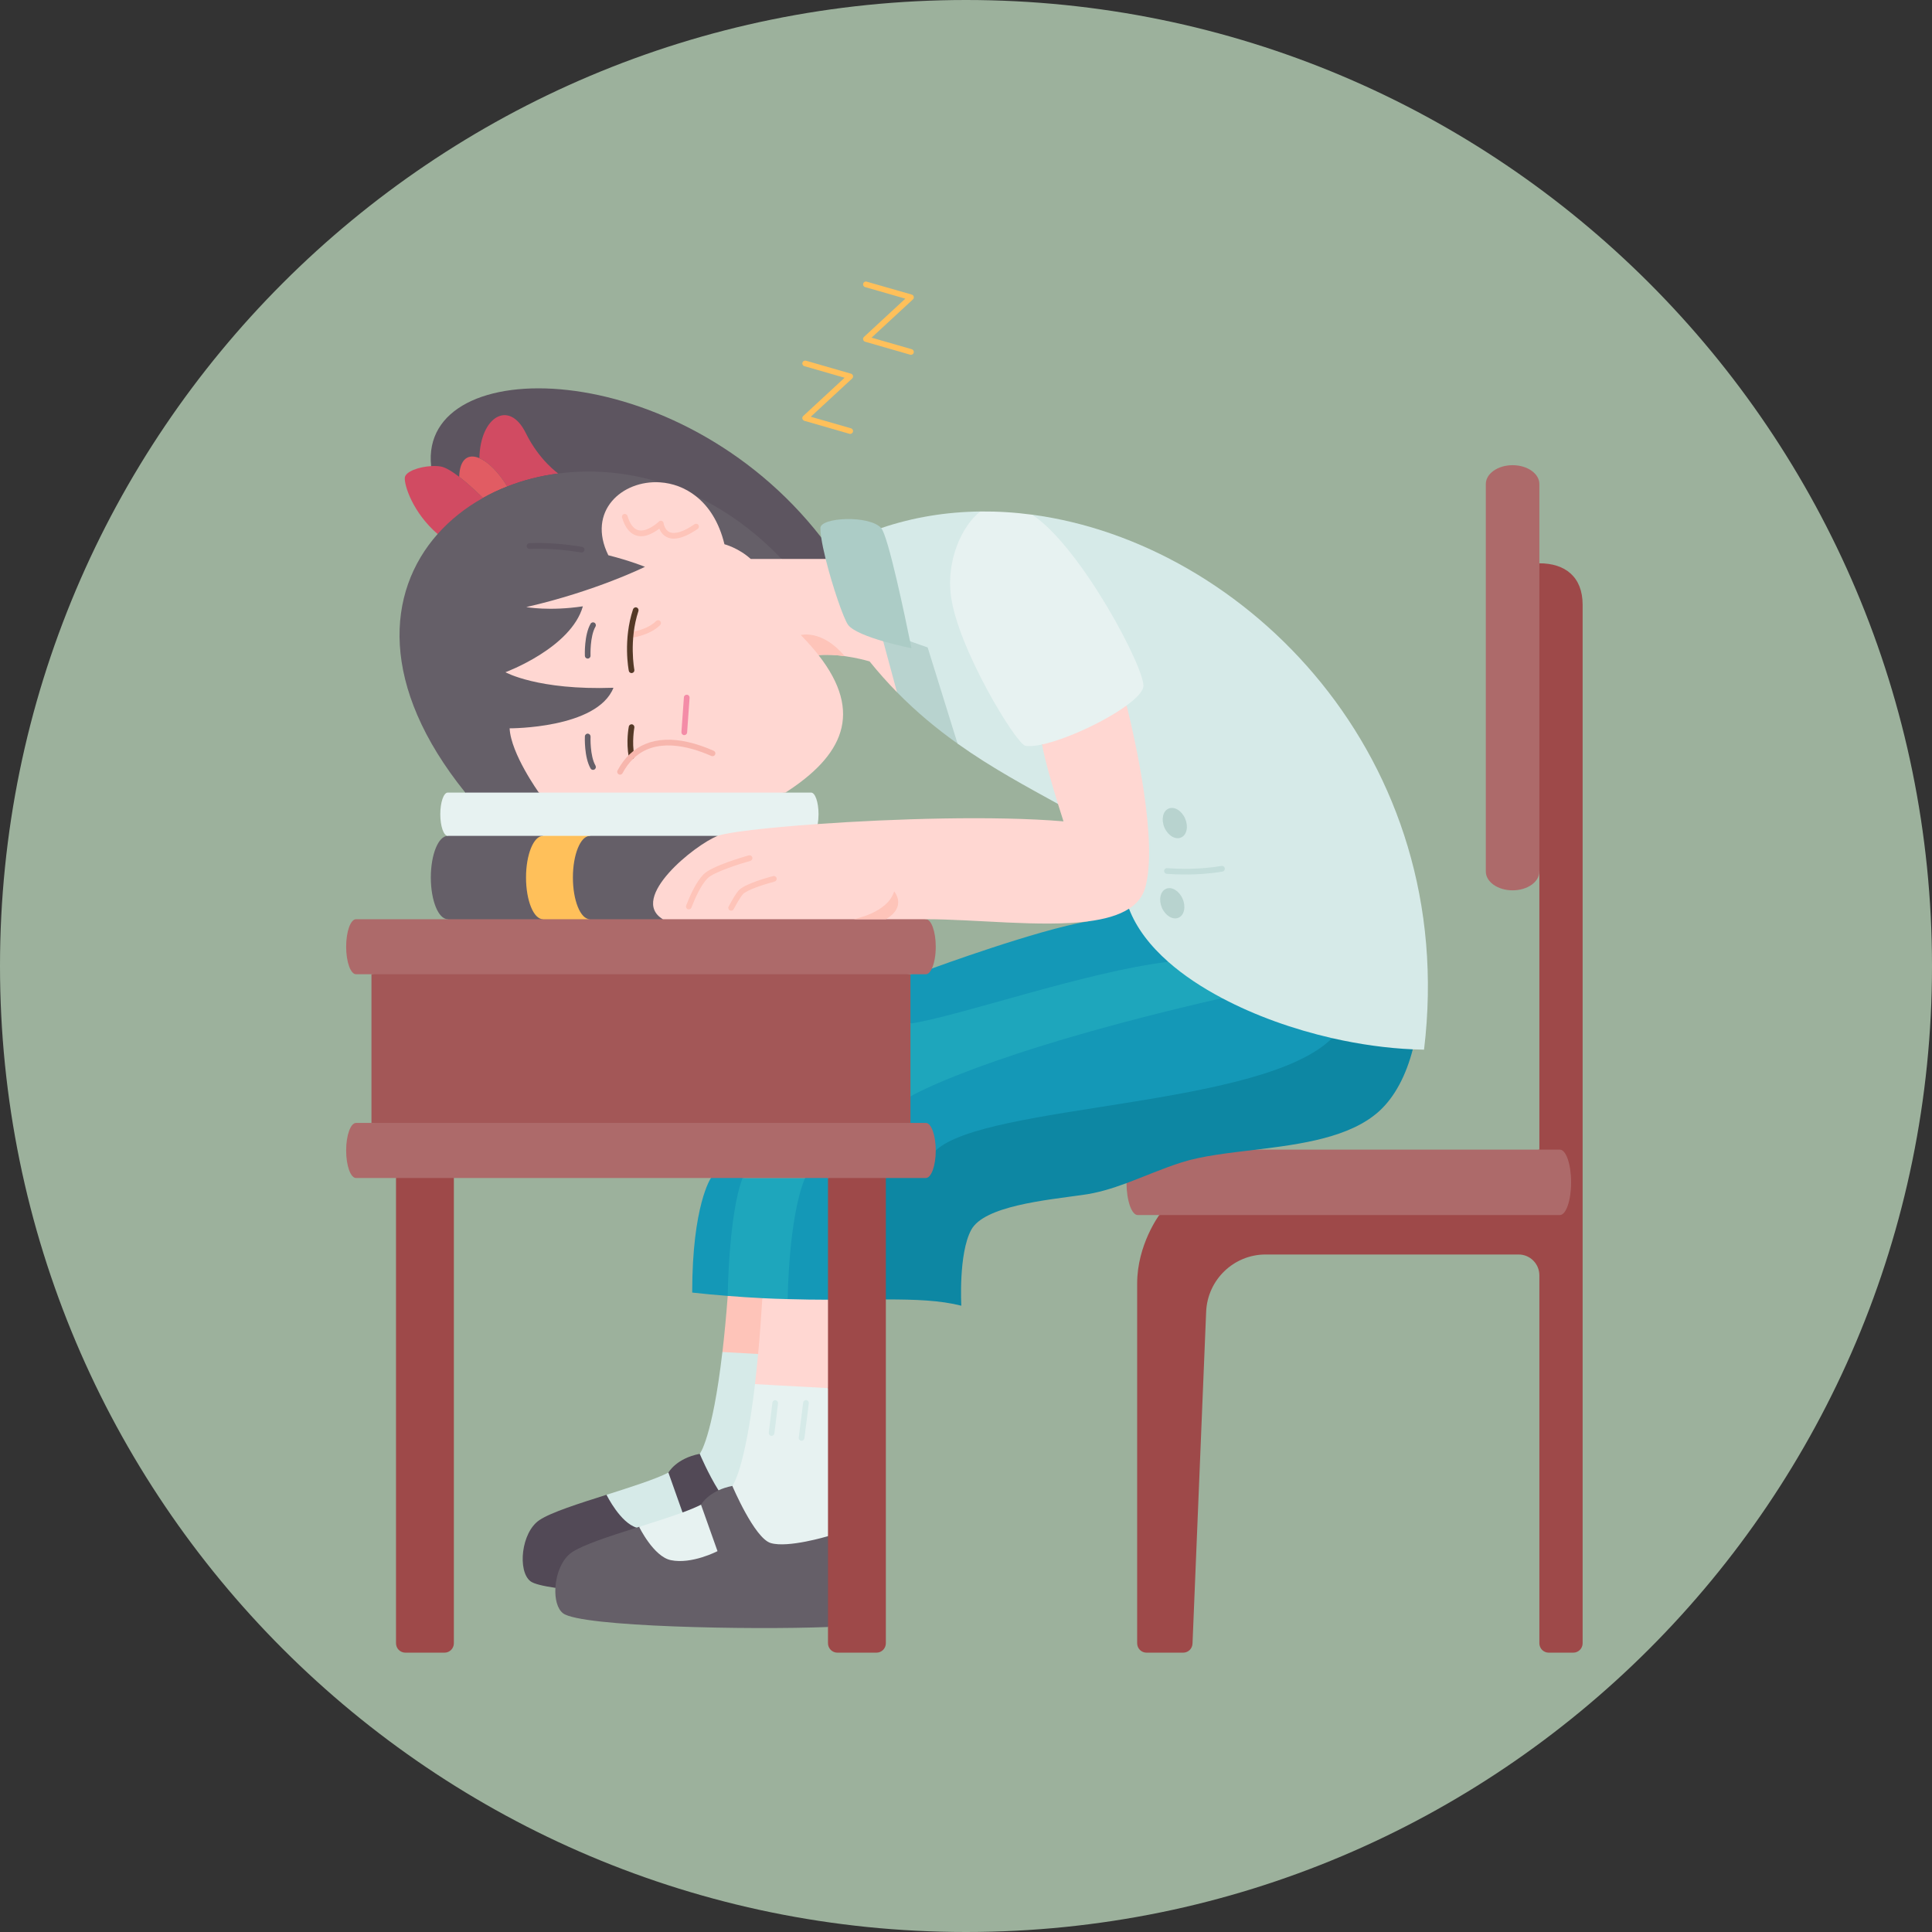 <svg xmlns="http://www.w3.org/2000/svg" xmlns:xlink="http://www.w3.org/1999/xlink" width="200" zoomAndPan="magnify" viewBox="0 0 150 150" height="200" preserveAspectRatio="xMidYMid meet" version="1.0"><rect x="0" y="0" width="150" height="150" fill="#333333" stroke="none"/><defs><clipPath id="e1ff6fe249"><path d="M 75 0 C 33.578 0 0 33.578 0 75 C 0 116.422 33.578 150 75 150 C 116.422 150 150 116.422 150 75 C 150 33.578 116.422 0 75 0 Z M 75 0 " clip-rule="nonzero"/></clipPath><clipPath id="ec47d5ee1a"><path d="M 88 43 L 122.875 43 L 122.875 128.324 L 88 128.324 Z M 88 43 " clip-rule="nonzero"/></clipPath><clipPath id="39efea72e8"><path d="M 64 90 L 69 90 L 69 128.324 L 64 128.324 Z M 64 90 " clip-rule="nonzero"/></clipPath><clipPath id="7f9fd2702a"><path d="M 30 90 L 36 90 L 36 128.324 L 30 128.324 Z M 30 90 " clip-rule="nonzero"/></clipPath><clipPath id="687492d557"><path d="M 26.875 87 L 73 87 L 73 92 L 26.875 92 Z M 26.875 87 " clip-rule="nonzero"/></clipPath><clipPath id="c4e54dee02"><path d="M 26.875 68 L 73 68 L 73 76 L 26.875 76 Z M 26.875 68 " clip-rule="nonzero"/></clipPath><clipPath id="2cfd13f8e8"><path d="M 67 21.824 L 71 21.824 L 71 28 L 67 28 Z M 67 21.824 " clip-rule="nonzero"/></clipPath></defs><g clip-path="url(#e1ff6fe249)"><rect x="-15" width="180" fill="#9cb19c" y="-15" height="180" fill-opacity="1"/></g><path fill="#5d5560" d="M 63.758 41.723 C 52.688 27.492 32.516 27.297 33.473 36.188 L 36.297 42.391 C 39.352 54.719 49.691 47.914 60.676 43.395 C 61.816 45.062 62.957 44.867 64.102 43.395 C 64.816 42.711 64.625 42.137 63.758 41.723 Z M 63.758 41.723 " fill-opacity="1" fill-rule="nonzero"/><path fill="#524956" d="M 47.09 116.055 C 44.926 116.738 42.758 117.426 41.871 118.027 C 40.461 118.98 40.168 121.988 41.188 122.77 C 41.449 122.969 42.137 123.137 43.121 123.281 L 49.422 118.605 C 50.645 117.855 48.781 115.906 47.09 116.055 Z M 47.09 116.055 " fill-opacity="1" fill-rule="nonzero"/><path fill="#524956" d="M 55.785 115.707 C 55.754 117.848 54.715 117.324 54.426 116.824 C 54.438 117.691 53.887 117.789 52.992 117.426 C 51.578 116.953 51.238 115.906 51.895 114.332 C 51.895 114.332 52.492 113.23 54.328 112.875 C 55.113 112.789 56.699 114.262 55.785 115.707 Z M 55.785 115.707 " fill-opacity="1" fill-rule="nonzero"/><path fill="#d6eae8" d="M 51.895 114.332 L 52.992 117.426 C 52.625 119.305 51.488 119.832 49.621 118.543 C 49.602 118.676 49.555 118.738 49.426 118.605 L 49.422 118.605 C 48.164 118.219 47.137 116.145 47.09 116.055 C 48.977 115.453 50.859 114.859 51.895 114.332 Z M 51.895 114.332 " fill-opacity="1" fill-rule="nonzero"/><path fill="#d6eae8" d="M 56.09 104.969 C 57.102 103.703 58.039 103.551 58.859 105.125 C 61.328 104.82 60.789 106.863 60.703 107.578 C 59.918 114.309 56.859 115.367 56.859 115.367 C 56.598 116.09 56.203 116.055 55.785 115.707 C 54.984 114.434 54.328 112.875 54.328 112.875 C 54.328 112.875 55.301 111.703 56.086 104.969 Z M 56.09 104.969 " fill-opacity="1" fill-rule="nonzero"/><path fill="#fec4b9" d="M 59.188 100.789 C 60.676 102.367 59.941 103.82 58.859 105.125 L 56.09 104.969 C 56.234 103.719 56.375 102.281 56.5 100.617 C 56.5 100.617 56.5 100.617 56.5 100.613 C 57.656 99.219 58.527 99.418 59.188 100.789 Z M 59.188 100.789 " fill-opacity="1" fill-rule="nonzero"/><path fill="#655f68" d="M 64.285 119.266 L 56.859 115.367 C 56.438 115.449 56.082 115.57 55.785 115.707 C 54.781 116.172 54.426 116.824 54.426 116.824 C 53.242 118.234 51.59 118.703 49.621 118.543 C 49.555 118.562 49.488 118.582 49.426 118.605 L 49.422 118.605 C 47.328 119.27 45.262 119.938 44.402 120.52 C 43.617 121.051 43.18 122.215 43.121 123.281 C 43.074 124.133 43.266 124.914 43.719 125.258 C 45.102 126.312 58.32 126.555 64.285 126.32 C 65.477 123.66 65.68 121.258 64.285 119.266 Z M 64.285 119.266 " fill-opacity="1" fill-rule="nonzero"/><path fill="#e7f2f1" d="M 54.426 116.824 L 55.707 120.43 C 55.707 120.43 53.711 121.473 52.078 121.129 C 50.738 120.844 49.621 118.543 49.621 118.543 C 50.82 118.164 52.016 117.789 52.992 117.426 C 53.559 117.219 54.051 117.016 54.426 116.824 Z M 54.426 116.824 " fill-opacity="1" fill-rule="nonzero"/><path fill="#e7f2f1" d="M 58.617 107.461 C 57.832 114.195 56.859 115.367 56.859 115.367 C 56.859 115.367 58.57 119.418 59.836 119.801 C 61.18 120.207 64.285 119.266 64.285 119.266 C 66.02 114.836 67.066 110.645 64.285 107.773 C 62.41 106.043 60.516 106.203 58.617 107.461 Z M 58.617 107.461 " fill-opacity="1" fill-rule="nonzero"/><path fill="#ffd7d2" d="M 59.188 100.789 C 59.09 102.402 58.98 103.844 58.859 105.125 C 58.781 105.969 58.703 106.746 58.617 107.461 L 60.352 107.559 L 62.734 107.688 L 64.285 107.773 C 65.656 105.246 66.039 102.891 64.285 100.91 C 62.168 99.266 60.477 99.258 59.188 100.789 Z M 59.188 100.789 " fill-opacity="1" fill-rule="nonzero"/><g clip-path="url(#ec47d5ee1a)"><path fill="#9e4949" d="M 119.516 43.734 C 115.5 51.387 116.359 59.43 119.516 67.66 L 119.516 89.258 L 90.004 94.336 C 90.004 94.336 88.289 96.641 88.289 99.648 L 88.289 127.582 C 88.289 127.984 88.613 128.312 89.012 128.312 L 91.863 128.312 C 92.25 128.312 92.57 128.004 92.586 127.613 L 93.645 101.852 C 93.746 99.363 95.785 97.398 98.266 97.398 L 117.902 97.398 C 118.793 97.398 119.516 98.121 119.516 99.016 L 119.516 127.582 C 119.516 127.984 119.84 128.312 120.242 128.312 L 122.148 128.312 C 122.551 128.312 122.875 127.984 122.875 127.582 L 122.875 46.957 C 122.875 44.781 121.516 43.734 119.516 43.734 Z M 119.516 43.734 " fill-opacity="1" fill-rule="nonzero"/></g><path fill="#ad6a6a" d="M 119.516 43.734 L 119.516 67.66 C 119.516 68.473 118.586 69.125 117.438 69.125 C 116.289 69.125 115.359 68.473 115.359 67.66 L 115.359 37.578 C 115.359 36.773 116.289 36.117 117.438 36.117 C 118.586 36.117 119.516 36.773 119.516 37.578 Z M 119.516 43.734 " fill-opacity="1" fill-rule="nonzero"/><path fill="#ad6a6a" d="M 121.109 89.258 L 97.535 89.258 C 92.551 87.195 89.043 87.793 87.461 91.859 C 87.473 93.23 87.859 94.336 88.332 94.336 L 121.109 94.336 C 121.59 94.336 121.98 93.199 121.98 91.797 C 121.98 90.395 121.59 89.258 121.109 89.258 Z M 121.109 89.258 " fill-opacity="1" fill-rule="nonzero"/><path fill="#0d87a3" d="M 103.426 80.602 C 86.859 81.84 71.031 83.426 68.777 91.461 C 65.02 94.449 65.352 97.605 68.777 100.887 C 71.098 100.887 73 100.957 74.637 101.375 C 74.637 101.375 74.406 97.348 75.402 95.492 C 76.398 93.633 81.176 93.18 84.004 92.781 C 85.207 92.625 86.336 92.277 87.461 91.859 C 88.852 91.344 90.238 90.723 91.758 90.242 C 93.344 89.738 95.398 89.516 97.535 89.258 C 101.059 88.832 104.805 88.312 107.055 86.293 C 108.301 85.172 109.176 83.457 109.688 81.473 L 109.688 81.469 C 108.074 78.402 105.879 78.578 103.426 80.602 Z M 103.426 80.602 " fill-opacity="1" fill-rule="nonzero"/><path fill="#1498b7" d="M 87.656 70.551 L 84.438 71.539 C 80.539 72.195 72.535 75.129 72.352 75.195 L 70.688 75.641 C 67.504 76.891 67.641 78.168 70.688 79.469 C 74.492 81.41 84.57 78.25 90.703 74.676 C 91.578 72.316 90.516 70.934 87.656 70.551 Z M 87.656 70.551 " fill-opacity="1" fill-rule="nonzero"/><path fill="#1498b7" d="M 55.195 91.461 C 56.715 89.992 57.676 89.691 57.652 91.461 C 61.91 92.176 59.758 99.176 56.5 100.613 C 55.613 100.547 54.699 100.461 53.742 100.355 C 53.742 93.566 55.195 91.461 55.195 91.461 Z M 55.195 91.461 " fill-opacity="1" fill-rule="nonzero"/><path fill="#1498b7" d="M 64.285 91.461 C 66.492 94.941 66.266 98.055 64.285 100.91 C 63.305 100.906 62.262 100.898 61.156 100.863 C 59.008 100.621 58.152 94.203 62.504 91.461 C 63.145 90.508 63.746 90.336 64.285 91.461 Z M 64.285 91.461 " fill-opacity="1" fill-rule="nonzero"/><path fill="#1498b7" d="M 94.879 77.492 C 73.363 77.348 69.57 83.469 70.688 85.125 C 69.27 88.535 70.426 89.449 72.652 89.324 C 76.527 85.68 97.988 86.02 103.426 80.602 C 101.906 77.535 99.355 75.793 94.879 77.492 Z M 94.879 77.492 " fill-opacity="1" fill-rule="nonzero"/><path fill="#1ea6bc" d="M 57.652 91.461 L 62.504 91.461 C 61.211 94.547 61.156 100.863 61.156 100.863 C 60.52 100.848 59.863 100.824 59.188 100.789 C 58.328 100.746 57.434 100.691 56.5 100.613 C 56.5 100.477 56.574 94.301 57.652 91.461 Z M 57.652 91.461 " fill-opacity="1" fill-rule="nonzero"/><path fill="#1ea6bc" d="M 90.703 74.676 C 94.688 73.184 95.844 74.367 94.879 77.492 C 76.336 81.742 70.688 85.125 70.688 85.125 C 67.965 83.527 67.18 81.727 70.688 79.469 C 74.359 78.93 84.418 75.414 90.703 74.676 Z M 90.703 74.676 " fill-opacity="1" fill-rule="nonzero"/><g clip-path="url(#39efea72e8)"><path fill="#9e4949" d="M 68.777 100.887 L 68.777 127.582 C 68.777 127.984 68.453 128.312 68.051 128.312 L 65.012 128.312 C 64.613 128.312 64.285 127.984 64.285 127.582 L 64.285 91.461 C 65.785 89.535 67.281 89.535 68.777 91.461 Z M 68.777 100.887 " fill-opacity="1" fill-rule="nonzero"/></g><g clip-path="url(#7f9fd2702a)"><path fill="#9e4949" d="M 35.238 91.461 L 35.238 127.582 C 35.238 127.984 34.914 128.312 34.512 128.312 L 31.473 128.312 C 31.07 128.312 30.746 127.984 30.746 127.582 L 30.746 91.461 C 32.246 90.004 33.742 90.004 35.238 91.461 Z M 35.238 91.461 " fill-opacity="1" fill-rule="nonzero"/></g><path fill="#a35757" d="M 70.688 85.125 L 70.688 87.184 C 56.59 89.066 42.637 89.109 28.84 87.184 L 28.84 75.641 C 41.758 72.895 55.707 72.895 70.688 75.641 Z M 70.688 85.125 " fill-opacity="1" fill-rule="nonzero"/><g clip-path="url(#687492d557)"><path fill="#ad6a6a" d="M 71.883 87.184 C 72.305 87.184 72.652 88.141 72.652 89.324 C 72.652 90.504 72.305 91.461 71.883 91.461 L 27.645 91.461 C 27.219 91.461 26.875 90.504 26.875 89.324 C 26.875 88.141 27.219 87.184 27.645 87.184 Z M 71.883 87.184 " fill-opacity="1" fill-rule="nonzero"/></g><g clip-path="url(#c4e54dee02)"><path fill="#ad6a6a" d="M 71.883 71.367 C 57.227 67.207 44.641 66.82 34.766 71.367 L 27.645 71.367 C 27.219 71.367 26.875 72.324 26.875 73.504 C 26.875 74.684 27.219 75.641 27.645 75.641 L 71.883 75.641 C 72.059 75.641 72.223 75.477 72.352 75.195 C 72.535 74.805 72.652 74.191 72.652 73.504 C 72.652 72.324 72.305 71.367 71.883 71.367 Z M 71.883 71.367 " fill-opacity="1" fill-rule="nonzero"/></g><path fill="#655f68" d="M 45.797 64.898 C 48.156 63.617 51.582 63.773 55.719 64.898 C 60.258 65.02 56.98 69.012 51.461 71.367 L 45.797 71.367 C 45.07 71.367 42.688 69.918 42.688 68.133 C 42.688 66.344 45.07 64.898 45.797 64.898 Z M 45.797 64.898 " fill-opacity="1" fill-rule="nonzero"/><path fill="#655f68" d="M 42.156 64.898 C 39.332 62.52 36.859 62.461 34.766 64.898 C 34.035 64.898 33.449 66.344 33.449 68.129 C 33.449 69.918 34.035 71.367 34.766 71.367 L 42.156 71.367 Z M 42.156 64.898 " fill-opacity="1" fill-rule="nonzero"/><path fill="#ffc05a" d="M 42.156 64.898 C 43.172 62.785 44.449 63.441 45.797 64.898 C 45.07 64.898 44.48 66.344 44.48 68.129 C 44.48 69.918 45.07 71.367 45.797 71.367 L 42.156 71.367 C 41.43 71.367 40.84 69.918 40.84 68.129 C 40.84 66.344 41.43 64.898 42.156 64.898 Z M 42.156 64.898 " fill-opacity="1" fill-rule="nonzero"/><path fill="#e7f2f1" d="M 63.551 63.215 C 63.551 63.488 63.527 63.746 63.488 63.977 C 59.934 67.086 56.734 66.586 55.719 64.898 L 34.766 64.898 C 34.445 64.898 34.184 64.145 34.184 63.215 C 34.184 62.289 34.445 61.535 34.766 61.535 L 36.125 61.535 L 41.68 59.066 L 60.984 61.535 L 62.973 61.535 C 63.293 61.535 63.551 62.289 63.551 63.215 Z M 63.551 63.215 " fill-opacity="1" fill-rule="nonzero"/><path fill="#d6eae8" d="M 80.906 57.805 L 76.113 39.711 C 73.477 39.742 70.887 40.16 68.414 41 C 64.523 42.848 67.406 48.688 70.656 49.789 L 71.195 51.57 L 74.344 57.734 C 77.02 59.641 79.703 61.07 82.141 62.418 C 83.434 60.902 83.305 58.82 80.906 57.805 Z M 80.906 57.805 " fill-opacity="1" fill-rule="nonzero"/><path fill="#d6eae8" d="M 80.137 39.961 L 87.656 70.551 C 88.223 72.039 89.285 73.426 90.703 74.676 C 91.879 75.715 93.301 76.66 94.879 77.492 C 97.441 78.852 100.418 79.914 103.426 80.602 C 105.539 81.082 107.668 81.383 109.688 81.469 C 109.98 81.484 110.273 81.492 110.562 81.496 C 113.312 58.77 96.695 42.164 80.137 39.961 Z M 80.137 39.961 " fill-opacity="1" fill-rule="nonzero"/><path fill="#b8d3cf" d="M 91.816 69.777 C 92.086 70.395 91.949 71.055 91.504 71.25 C 91.062 71.445 90.484 71.102 90.211 70.48 C 89.945 69.863 90.082 69.203 90.527 69.008 C 90.965 68.812 91.543 69.156 91.816 69.777 Z M 91.816 69.777 " fill-opacity="1" fill-rule="nonzero"/><path fill="#b8d3cf" d="M 92.012 63.551 C 92.281 64.168 92.145 64.832 91.699 65.023 C 91.258 65.219 90.68 64.875 90.41 64.258 C 90.141 63.637 90.277 62.977 90.723 62.781 C 91.164 62.586 91.742 62.93 92.012 63.551 Z M 92.012 63.551 " fill-opacity="1" fill-rule="nonzero"/><path fill="#e7f2f1" d="M 80.137 39.961 C 78.793 39.781 77.445 39.699 76.113 39.711 C 74.688 40.805 73.477 43.492 73.824 46.223 C 74.344 50.328 78.902 57.773 79.609 57.902 C 79.926 57.957 80.375 57.918 80.906 57.805 L 80.906 57.801 C 83.902 59.953 86.074 58.883 87.469 54.773 C 87.469 54.77 87.469 54.77 87.469 54.77 C 88.184 54.25 88.676 53.75 88.766 53.352 C 89.039 52.16 83.957 42.469 80.137 39.961 Z M 80.137 39.961 " fill-opacity="1" fill-rule="nonzero"/><path fill="#b8d3cf" d="M 72.023 50.266 L 70.656 49.789 L 68.574 49.789 C 67.992 50.863 68.625 52.254 69.641 53.742 C 71.168 55.297 72.754 56.602 74.344 57.734 Z M 72.023 50.266 " fill-opacity="1" fill-rule="nonzero"/><path fill="#acccc6" d="M 70.656 49.789 C 70.27 47.895 68.961 41.617 68.414 41 C 67.516 39.977 63.695 40.156 63.695 41 C 63.695 41.199 63.715 41.445 63.758 41.723 C 63.828 42.199 63.949 42.777 64.102 43.395 C 62.727 47.867 63.637 50.473 68.574 49.789 C 69.715 50.121 70.766 50.328 70.766 50.328 C 70.766 50.328 70.727 50.129 70.656 49.789 Z M 70.656 49.789 " fill-opacity="1" fill-rule="nonzero"/><path fill="#d14b62" d="M 43.344 36.762 C 41.953 36.941 40.625 37.281 39.383 37.77 L 39.383 37.766 C 38.691 36.633 37.895 35.859 37.219 35.57 C 37.285 32.344 39.531 30.992 40.824 33.625 C 41.883 35.766 43.344 36.762 43.344 36.762 Z M 43.344 36.762 " fill-opacity="1" fill-rule="nonzero"/><path fill="#d14b62" d="M 33.473 36.188 C 33.738 36.172 33.988 36.18 34.215 36.219 C 34.594 36.281 35.125 36.617 35.652 37.02 C 36.582 37.734 37.496 38.66 37.496 38.66 C 36.949 40.914 35.805 41.941 33.977 41.461 C 32.066 39.82 31.375 37.684 31.43 37.086 C 31.473 36.613 32.523 36.242 33.473 36.188 Z M 33.473 36.188 " fill-opacity="1" fill-rule="nonzero"/><path fill="#e15c63" d="M 39.383 37.766 L 39.383 37.77 C 38.727 38.023 38.094 38.324 37.496 38.66 C 37.496 38.66 36.582 37.734 35.652 37.02 C 35.695 35.609 36.363 35.207 37.219 35.57 C 37.895 35.859 38.691 36.633 39.383 37.766 Z M 39.383 37.766 " fill-opacity="1" fill-rule="nonzero"/><path fill="#655f68" d="M 60.676 43.395 L 58.285 43.395 C 57.328 42.531 56.246 42.254 56.246 42.254 C 55.828 40.52 55.02 39.305 54.039 38.531 L 54.043 38.527 C 56.363 39.633 58.621 41.234 60.676 43.395 Z M 60.676 43.395 " fill-opacity="1" fill-rule="nonzero"/><path fill="#655f68" d="M 43.344 36.762 C 41.953 36.941 40.625 37.281 39.383 37.77 C 38.727 38.023 38.094 38.324 37.496 38.66 C 36.152 39.41 34.961 40.352 33.977 41.461 C 29.977 45.973 29.434 53.234 36.125 61.535 L 41.836 61.535 C 50.141 57.738 60.168 54.035 52.035 44.312 C 50.352 40.883 53.211 41.461 51.246 37.449 L 51.246 37.445 C 48.562 36.629 45.859 36.434 43.344 36.762 Z M 43.344 36.762 " fill-opacity="1" fill-rule="nonzero"/><path fill="#ffd7d2" d="M 66.277 71.367 L 51.461 71.367 C 48.777 69.734 53.965 65.574 55.719 64.898 C 56.43 64.621 59.496 64.258 63.488 63.977 C 69.355 63.562 77.23 63.316 82.57 63.77 C 82.57 63.77 82.391 63.215 82.141 62.418 C 81.727 61.078 81.125 59.047 80.906 57.805 L 80.906 57.801 C 82.812 57.391 85.773 56.016 87.469 54.773 C 87.496 54.887 89.559 62.855 89.164 67.449 C 89.117 68.004 89.035 68.508 88.906 68.945 C 88.707 69.633 88.273 70.156 87.656 70.551 C 86.852 71.074 85.738 71.375 84.438 71.539 C 80.805 71.996 75.723 71.367 71.883 71.367 Z M 66.277 71.367 " fill-opacity="1" fill-rule="nonzero"/><path fill="#ffd7d2" d="M 63.551 50.863 C 67.074 55.367 65.418 58.684 60.984 61.535 L 41.836 61.535 C 41.836 61.535 39.668 58.527 39.566 56.547 C 39.566 56.547 46.363 56.582 47.629 53.398 C 41.746 53.605 39.242 52.191 39.242 52.191 C 39.242 52.191 44.336 50.312 45.254 47.074 C 42.66 47.465 40.859 47.133 40.859 47.133 C 46.281 45.891 50.074 44.008 50.074 44.008 C 50.074 44.008 48.945 43.543 47.23 43.109 C 45.543 39.684 48.301 37.254 51.246 37.449 C 52.207 37.512 53.188 37.855 54.039 38.531 C 55.02 39.305 55.828 40.52 56.246 42.254 C 56.246 42.254 57.328 42.531 58.285 43.395 L 64.102 43.395 C 64.621 45.492 65.492 48.035 65.848 48.516 C 66.211 49.004 67.438 49.457 68.574 49.789 L 69.641 53.742 C 68.918 53.004 68.207 52.211 67.516 51.352 C 67.516 51.352 65.398 50.703 63.551 50.863 Z M 63.551 50.863 " fill-opacity="1" fill-rule="nonzero"/><path fill="#fec4b9" d="M 69.422 69.203 C 69.422 69.203 70.453 70.391 68.777 71.367 L 66.277 71.367 C 66.277 71.367 68.934 70.875 69.422 69.203 Z M 69.422 69.203 " fill-opacity="1" fill-rule="nonzero"/><path fill="#fec4b9" d="M 65.582 50.945 C 64.945 50.855 64.23 50.805 63.551 50.863 C 63.16 50.359 62.699 49.84 62.172 49.305 C 62.172 49.305 63.824 48.844 65.582 50.945 Z M 65.582 50.945 " fill-opacity="1" fill-rule="nonzero"/><path fill="#5d5560" d="M 45.156 42.898 C 45.145 42.898 45.133 42.898 45.121 42.895 C 43.715 42.66 42.367 42.566 41.121 42.613 C 40.996 42.621 40.898 42.523 40.891 42.402 C 40.887 42.277 40.984 42.176 41.105 42.172 C 42.383 42.121 43.758 42.219 45.195 42.457 C 45.312 42.477 45.395 42.59 45.375 42.711 C 45.359 42.82 45.266 42.898 45.156 42.898 Z M 45.156 42.898 " fill-opacity="1" fill-rule="nonzero"/><path fill="#fec4b9" d="M 52.316 41.82 C 52.125 41.82 51.953 41.785 51.797 41.711 C 51.461 41.559 51.281 41.277 51.188 41.043 C 50.816 41.332 50.121 41.766 49.453 41.594 C 48.926 41.457 48.535 40.984 48.297 40.184 C 48.262 40.066 48.328 39.945 48.441 39.91 C 48.559 39.875 48.684 39.941 48.719 40.059 C 48.91 40.695 49.191 41.07 49.562 41.164 C 50.156 41.316 50.91 40.73 51.152 40.496 C 51.211 40.434 51.301 40.414 51.379 40.441 C 51.461 40.473 51.516 40.543 51.523 40.629 C 51.527 40.633 51.59 41.133 51.98 41.312 C 52.398 41.5 53.066 41.289 53.918 40.703 C 54.02 40.633 54.156 40.656 54.223 40.758 C 54.293 40.859 54.266 40.996 54.168 41.066 C 53.438 41.566 52.82 41.82 52.316 41.82 Z M 52.316 41.82 " fill-opacity="1" fill-rule="nonzero"/><path fill="#543927" d="M 49.035 58.941 C 48.93 58.941 48.84 58.871 48.82 58.766 C 48.594 57.602 48.809 56.461 48.82 56.414 C 48.84 56.293 48.957 56.215 49.078 56.238 C 49.195 56.262 49.273 56.379 49.25 56.496 C 49.25 56.508 49.043 57.605 49.25 58.68 C 49.273 58.801 49.195 58.914 49.078 58.938 C 49.062 58.941 49.047 58.941 49.035 58.941 Z M 49.035 58.941 " fill-opacity="1" fill-rule="nonzero"/><path fill="#655f68" d="M 45.629 51.133 C 45.512 51.133 45.414 51.039 45.41 50.922 C 45.406 50.855 45.348 49.305 45.852 48.43 C 45.91 48.324 46.047 48.285 46.152 48.348 C 46.258 48.406 46.293 48.543 46.234 48.648 C 45.793 49.414 45.848 50.887 45.848 50.902 C 45.855 51.023 45.762 51.129 45.637 51.133 C 45.637 51.133 45.633 51.133 45.629 51.133 Z M 45.629 51.133 " fill-opacity="1" fill-rule="nonzero"/><path fill="#655f68" d="M 46.043 59.773 C 45.965 59.773 45.891 59.734 45.852 59.664 C 45.348 58.785 45.406 57.238 45.41 57.172 C 45.414 57.051 45.52 56.949 45.637 56.961 C 45.762 56.965 45.855 57.07 45.852 57.191 C 45.848 57.207 45.793 58.676 46.234 59.441 C 46.293 59.547 46.258 59.684 46.152 59.742 C 46.117 59.766 46.078 59.773 46.043 59.773 Z M 46.043 59.773 " fill-opacity="1" fill-rule="nonzero"/><path fill="#d6eae8" d="M 59.906 111.48 C 59.895 111.48 59.887 111.48 59.879 111.477 C 59.758 111.465 59.672 111.352 59.688 111.23 L 59.969 108.902 C 59.98 108.781 60.094 108.695 60.211 108.711 C 60.332 108.727 60.418 108.836 60.406 108.957 L 60.125 111.285 C 60.109 111.398 60.016 111.48 59.906 111.48 Z M 59.906 111.48 " fill-opacity="1" fill-rule="nonzero"/><path fill="#d6eae8" d="M 62.234 111.863 C 62.227 111.863 62.215 111.863 62.207 111.859 C 62.086 111.844 62 111.734 62.016 111.613 L 62.359 108.895 C 62.375 108.773 62.488 108.691 62.605 108.703 C 62.727 108.719 62.812 108.832 62.797 108.953 L 62.453 111.668 C 62.438 111.781 62.344 111.863 62.234 111.863 Z M 62.234 111.863 " fill-opacity="1" fill-rule="nonzero"/><path fill="#fec4b9" d="M 53.477 70.602 C 53.453 70.602 53.426 70.598 53.398 70.59 C 53.285 70.547 53.23 70.418 53.273 70.305 C 53.574 69.52 54.051 68.465 54.621 67.883 C 55.266 67.227 57.844 66.492 58.137 66.41 C 58.254 66.379 58.375 66.449 58.41 66.566 C 58.441 66.684 58.371 66.805 58.254 66.84 C 57.492 67.051 55.41 67.707 54.934 68.191 C 54.418 68.719 53.969 69.719 53.684 70.461 C 53.652 70.551 53.566 70.602 53.477 70.602 Z M 53.477 70.602 " fill-opacity="1" fill-rule="nonzero"/><path fill="#fec4b9" d="M 56.766 70.707 C 56.73 70.707 56.691 70.699 56.66 70.68 C 56.555 70.625 56.512 70.488 56.57 70.383 C 56.891 69.781 57.148 69.367 57.332 69.152 C 57.789 68.609 59.797 68.078 60.027 68.02 C 60.145 67.988 60.266 68.059 60.293 68.176 C 60.324 68.297 60.254 68.414 60.137 68.445 C 59.328 68.656 57.945 69.109 57.668 69.438 C 57.508 69.629 57.262 70.027 56.957 70.594 C 56.918 70.668 56.844 70.707 56.766 70.707 Z M 56.766 70.707 " fill-opacity="1" fill-rule="nonzero"/><path fill="#f7b6ad" d="M 48.141 60.145 C 48.105 60.145 48.07 60.137 48.035 60.117 C 47.93 60.062 47.887 59.926 47.945 59.82 C 48.211 59.324 48.523 58.902 48.883 58.562 C 50.363 57.152 52.621 57.059 55.41 58.289 C 55.523 58.34 55.574 58.469 55.523 58.582 C 55.473 58.691 55.344 58.742 55.234 58.695 C 53.41 57.891 50.879 57.27 49.188 58.883 C 48.863 59.191 48.574 59.574 48.336 60.027 C 48.293 60.102 48.219 60.145 48.141 60.145 Z M 48.141 60.145 " fill-opacity="1" fill-rule="nonzero"/><path fill="#f48ca7" d="M 53.125 57.074 C 53.121 57.074 53.117 57.074 53.109 57.074 C 52.988 57.066 52.898 56.961 52.906 56.84 L 53.098 54.141 C 53.105 54.02 53.211 53.93 53.336 53.938 C 53.457 53.945 53.547 54.051 53.539 54.176 L 53.348 56.871 C 53.34 56.984 53.242 57.074 53.125 57.074 Z M 53.125 57.074 " fill-opacity="1" fill-rule="nonzero"/><path fill="#fec4b9" d="M 48.957 49.527 C 48.848 49.527 48.75 49.441 48.738 49.328 C 48.727 49.207 48.812 49.098 48.934 49.086 C 48.945 49.082 50.219 48.934 50.945 48.215 C 51.031 48.129 51.168 48.129 51.254 48.219 C 51.34 48.305 51.34 48.445 51.254 48.531 C 50.418 49.355 49.039 49.52 48.98 49.523 C 48.973 49.527 48.965 49.527 48.957 49.527 Z M 48.957 49.527 " fill-opacity="1" fill-rule="nonzero"/><path fill="#ffc05a" d="M 66.012 33.688 C 65.992 33.688 65.969 33.684 65.949 33.68 L 62.453 32.672 C 62.375 32.648 62.316 32.586 62.297 32.508 C 62.281 32.43 62.305 32.348 62.363 32.297 L 65.574 29.328 L 62.453 28.43 C 62.336 28.398 62.266 28.273 62.301 28.156 C 62.336 28.039 62.457 27.973 62.574 28.004 L 66.07 29.012 C 66.148 29.035 66.207 29.098 66.227 29.172 C 66.242 29.25 66.219 29.332 66.16 29.387 L 62.949 32.355 L 66.07 33.254 C 66.188 33.285 66.258 33.41 66.223 33.527 C 66.195 33.625 66.105 33.688 66.012 33.688 Z M 66.012 33.688 " fill-opacity="1" fill-rule="nonzero"/><g clip-path="url(#2cfd13f8e8)"><path fill="#ffc05a" d="M 70.727 27.547 C 70.707 27.547 70.688 27.543 70.668 27.539 L 67.168 26.531 C 67.094 26.508 67.035 26.449 67.016 26.371 C 66.996 26.293 67.023 26.211 67.082 26.156 L 70.289 23.188 L 67.168 22.289 C 67.051 22.258 66.984 22.133 67.02 22.016 C 67.051 21.898 67.172 21.832 67.289 21.867 L 70.789 22.871 C 70.867 22.895 70.926 22.957 70.941 23.035 C 70.961 23.113 70.938 23.195 70.879 23.246 L 67.668 26.215 L 70.789 27.113 C 70.906 27.148 70.973 27.27 70.941 27.387 C 70.914 27.484 70.824 27.547 70.727 27.547 Z M 70.727 27.547 " fill-opacity="1" fill-rule="nonzero"/></g><path fill="#c3ddda" d="M 92.039 67.898 C 91.484 67.898 90.992 67.875 90.586 67.844 C 90.465 67.836 90.375 67.727 90.383 67.605 C 90.391 67.484 90.496 67.391 90.617 67.402 C 91.629 67.477 93.18 67.512 94.84 67.23 C 94.961 67.211 95.074 67.293 95.094 67.414 C 95.113 67.535 95.035 67.648 94.914 67.668 C 93.879 67.844 92.887 67.898 92.039 67.898 Z M 92.039 67.898 " fill-opacity="1" fill-rule="nonzero"/><path fill="#543927" d="M 49.035 52.258 C 48.93 52.258 48.84 52.188 48.82 52.082 C 48.801 51.984 48.363 49.691 49.148 47.305 C 49.188 47.191 49.309 47.125 49.426 47.164 C 49.543 47.203 49.605 47.328 49.566 47.445 C 48.82 49.715 49.246 51.973 49.25 51.996 C 49.273 52.117 49.195 52.23 49.078 52.254 C 49.062 52.258 49.047 52.258 49.035 52.258 Z M 49.035 52.258 " fill-opacity="1" fill-rule="nonzero"/></svg>
